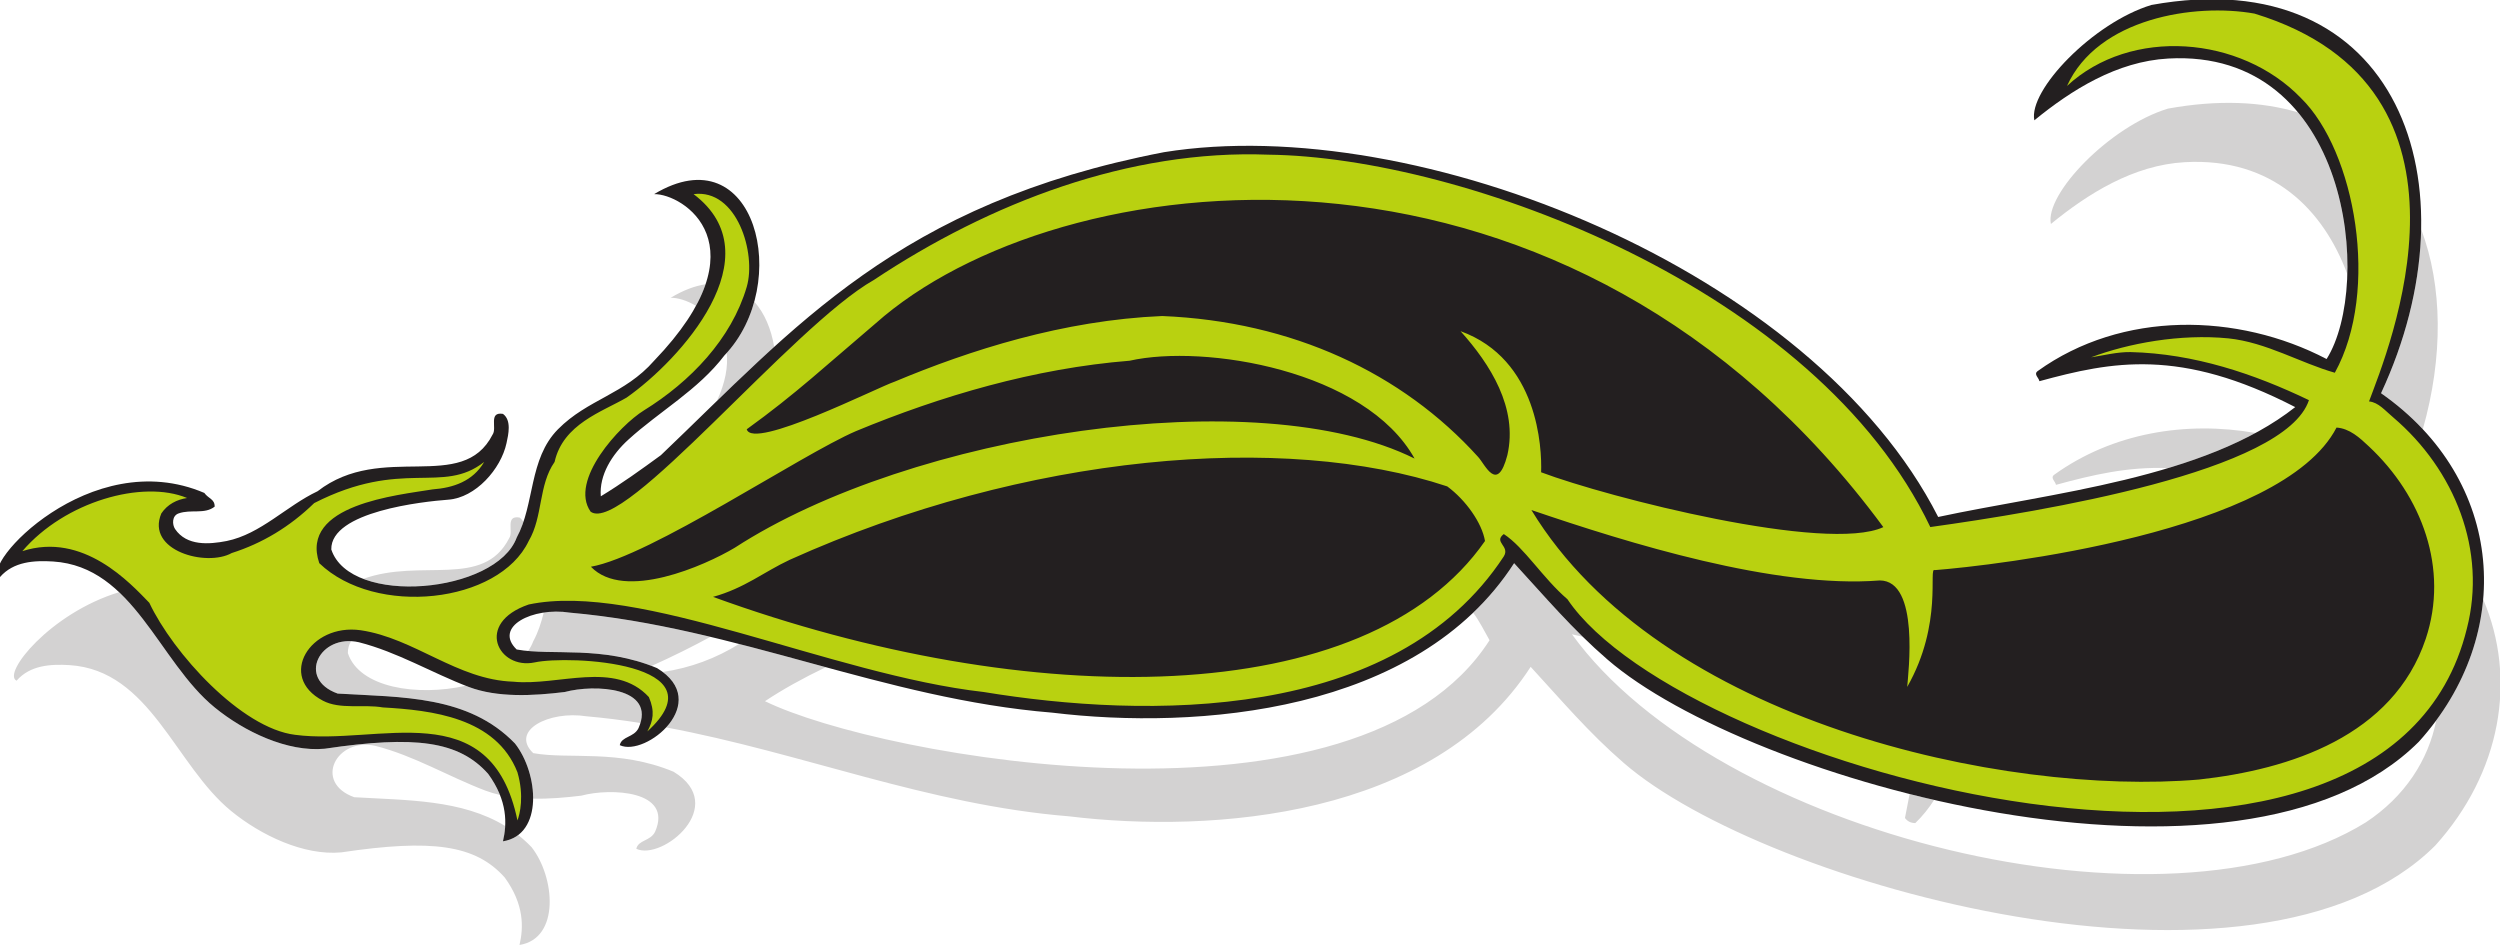 <?xml version="1.0" encoding="UTF-8" standalone="no"?>
<svg
   xmlns:dc="http://purl.org/dc/elements/1.1/"
   xmlns:cc="http://creativecommons.org/ns#"
   xmlns:rdf="http://www.w3.org/1999/02/22-rdf-syntax-ns#"
   xmlns:svg="http://www.w3.org/2000/svg"
   xmlns="http://www.w3.org/2000/svg"
   viewBox="0 0 497.547 188.067"
   height="188.067"
   width="497.547"
   xml:space="preserve"
   id="svg2"
   version="1.1"><defs
     id="defs6" /><g
     transform="matrix(1.333,0,0,-1.333,0,188.067)"
     id="g10"><g
       transform="scale(0.1)"
       id="g12"><path
         id="path14"
         style="fill:#d3d2d2;fill-opacity:1;fill-rule:nonzero;stroke:none"
         d="m 3707.38,516.094 c 51.16,-119.317 26.41,-259.012 -71.36,-367.481 -264.81,-264.57 -1001.08,-59.668 -1211.66,123.106 -52.07,44.98 -93.05,93.515 -139.05,143.554 -144.63,-224.14 -473.26,-249.394 -689.49,-223.183 -211.01,17.168 -399.02,95.019 -601.242,132.715 21.482,23.3 29.932,56.367 -5.09,82.785 41.232,6.004 79.852,20.476 114.032,41.855 43.3,-11.086 86.33,-23 129.45,-34.718 -33.93,-16.25 -64.54,-33.282 -90.84,-50.762 172.88,-84.473 887.05,-213.379 1081.78,91.008 -7.5,12.976 -14.85,28.437 -24.52,41.093 22.82,21.825 43.42,46.375 61.22,73.954 34.7,-37.762 66.54,-74.649 102.46,-109.825 -5.34,1.25 -10.71,2.442 -16.08,3.614 216.27,-298.993 887.23,-465.137 1185.14,-280.821 58.48,38.528 93.55,93.203 105.19,152.305 41.14,55.957 64.59,118.262 70.06,180.801 z M 956.191,331.426 c -26.562,4.199 -53.402,7.597 -80.601,10 -55.77,8.769 -114.457,-21.25 -79.477,-55 53.289,-9.727 127.293,6.484 209.577,-27.801 83.52,-50.832 -16.905,-133.273 -55.651,-115.059 2.777,13.399 21.231,11.375 28.051,25.536 27.14,61.777 -66.57,65.644 -110.195,53.828 -23.266,-2.852 -47.856,-4.961 -71.918,-4.481 0.261,28.836 -10.313,61.043 -27.11,82.391 -69.508,72.031 -168.73,68.789 -264.722,74.512 -57.29,20.461 -31.125,80.683 19.953,78.242 -3.157,-5.43 -4.875,-11.367 -4.746,-17.852 17.128,-51.836 103.574,-64.902 176.007,-48.73 1.5,-0.586 3.004,-1.18 4.508,-1.758 42.715,-16.172 95.793,-13.399 143.309,-7.578 41.762,11.308 129.414,8.242 113.015,-46.25 z M 746.488,224.004 c -7.535,1.699 -14.863,3.848 -21.902,6.504 -55.606,21.23 -106.406,52.07 -164.035,66.738 -58.496,13.203 -93.223,-54.656 -31.688,-76.641 79.082,-4.707 160.356,-3.339 225.407,-42.988 -0.422,-8.222 -1.711,-15.859 -3.348,-22.871 9.058,1.465 16.582,4.746 22.734,9.395 6.879,-5.418 13.532,-11.407 19.93,-18.047 C 828.609,101.582 836.598,9.824 775.641,0 c 6.047,25.871 7.265,60.371 -22.09,100.754 -43.703,49.051 -108.856,57.605 -243.981,37.508 -55.918,-5.254 -120.132,25.527 -164.367,61.672 -83.91,68.496 -120.812,210.027 -241.121,217.871 -28.305,1.765 -59.145,0 -79.359,-23.254 C 2.77,405.195 75.019,495.508 177.855,526.719 230.016,477.324 264.949,400 320.488,354.668 c 44.235,-36.133 108.45,-66.914 164.367,-61.66 135.125,20.097 200.278,11.535 243.977,-37.52 7.961,-10.937 13.68,-21.453 17.656,-31.484 z m -204.09,322.578 c 86.403,31.289 179.133,-15.164 217.821,60.781 6.828,9.61 -6.567,34.375 15.422,30.84 2.574,-1.883 4.453,-4.199 5.785,-6.816 -2.715,-8.047 -5.942,-15.801 -9.973,-23.145 C 748.086,544.934 616.52,518.098 542.398,546.582 Z M 788.496,438.918 c 3.203,4.617 5.789,9.48 7.676,14.578 7.242,13.184 11.887,27.734 15.644,42.813 12.317,1.836 25.762,1.945 39.051,-0.145 71.981,-6.34 141.43,-19.758 209.853,-36.113 -26.15,-14.172 -54.79,-28.606 -87.884,-43.449 -70.609,26.816 -134.731,17.832 -184.34,22.316 z m 281.774,373.223 c 13.01,27.843 16.81,51.718 14.73,71.769 19.99,22.121 33.53,48.832 41.16,76.602 15.2,-17.055 25.29,-40.883 29.7,-67.602 -29.06,-26.289 -57.29,-53.32 -85.59,-80.769 z m -31.12,142.105 c -13.88,8.277 -28,12.223 -37.8,12.024 18.88,11.359 36.28,17.793 52.07,20.168 -3.41,-10.129 -8.09,-20.856 -14.27,-32.192 z M 934.57,565.363 c -0.757,-1.3 -1.488,-2.629 -2.187,-3.957 -1.707,0.039 -3.438,0.274 -5.16,0.782 2.468,1.054 4.922,2.121 7.347,3.175 z m 68.77,5.242 c 2.71,1.985 5.41,3.946 8.11,5.918 20.45,19.512 40.44,38.965 60.26,58.262 65.5,37.742 119.37,73.981 199.91,111.281 33.97,14.61 67.57,28.254 101.64,40.754 -36.39,-25.023 -71.26,-58.09 -106.38,-90.148 -66.61,-25.996 -129.36,-56.418 -185.36,-90.762 -24.04,-15.39 -50.31,-27.336 -78.18,-35.305 z m 345.8,299.122 c 106.44,68.73 235.67,124.957 413.49,159.173 268.41,43.3 644.91,-64.212 907.31,-262.287 40.76,-40.5 80.92,-85.461 120.18,-135.175 -19.96,-6.946 -62.27,-6.411 -114.96,-0.559 -121.86,116.328 -248.52,193.32 -371.9,237.828 -12.97,5.164 -25.96,9.988 -39,14.566 -32.13,37.879 -77.8,64.942 -136.86,60.813 -3.42,-0.961 9.42,-11.434 27.37,-29.059 -97.76,22.594 -195.39,30.399 -287.95,26.926 -176,38.543 -325.51,-4.89 -517.68,-72.226 z M 2904.39,510.273 c 4.89,-8.601 9.63,-17.246 14.07,-25.996 167.18,35.86 397.85,57.297 533.04,164.036 -16.68,8.613 -32.67,16.191 -48.1,22.839 31.72,17.246 58.08,36.594 76.11,58.227 6.37,-2.949 12.66,-6.043 18.87,-9.289 4.37,6.945 8.36,14.851 11.87,23.555 84.2,-68.047 118.48,-163.235 103.09,-249.563 -20.14,39.102 -50.98,75.539 -92.58,105.703 -69.26,-141.836 -485.49,-196.66 -589.41,-207.762 -1.17,-32.941 -4.44,-68.566 -13.24,-102.785 -19.61,4.211 -39.18,8.828 -58.68,13.899 -0.56,17.039 -3.41,33.75 -9.88,49.59 36.23,44.343 49.83,102.5 54.84,157.546 z m 332.74,201.704 c -60.7,2.336 -113.34,-10.239 -167.54,-25.004 -0.74,5.058 -9.08,10.371 -2.52,15.172 87.23,62.695 197.01,80.433 300.43,62.269 -39.63,-21.473 -83.93,-38.434 -130.37,-52.437 z m 267.5,289.513 c -35.55,95.81 -111.45,174.56 -242.68,167.23 -76.83,-4.29 -144.59,-47.01 -199.94,-92.25 -9.28,44.73 87.74,145.73 174.79,172.24 75.09,13.62 139.84,10.52 194.14,-5.64 54.53,-65.79 75.99,-160.63 73.69,-241.58 z m 110.17,67.23 c 32.09,-85.009 33.15,-190.513 2.5,-298.74 -18.08,19.297 -38.84,37.356 -62.36,53.797 38.48,82.661 58.32,166.942 59.86,244.943 z M 2773.42,527.012 c 13.9,-16.199 27.71,-32.969 41.42,-50.313 -55.76,-19.394 -285.8,19.434 -429.45,70.039 60.86,-58.535 139.12,-110.261 226.9,-153.066 63.76,-13.047 130.72,-17.481 195.97,-22.129 5.49,-0.41 11,-0.672 16.15,-1.426 8.95,45.313 18.07,95.039 0.08,138.223 -7.09,16.687 -24.02,16.687 -40.95,17.949 -3.36,0.246 -6.74,0.488 -10.12,0.723 z m -427.58,61.621 c -0.33,7.91 -1.31,16.406 -2.93,25.234 -6.86,1.633 -13.73,3.184 -20.64,4.68 7.34,-10.129 15.21,-20.109 23.57,-29.914 z m -110.2,183.527 c -18.88,9.926 -40.17,16.242 -63.84,17.403 25.25,-24.219 43.59,-46.348 55.45,-60.817 7.85,12.399 8.94,27.832 8.39,43.414 z m -435.12,28.113 c -60.79,4.118 -119.72,-1.074 -180.02,-12.847 61.22,8.269 121.82,12.656 180.02,12.847 z m -30.31,-90.293 c 120.67,0 229.89,-28.886 325.55,-102.617 -238.93,81.719 -633.67,27.063 -913.63,-114.062 40.19,-13.281 90.25,-26.543 146.6,-38.125 236,88.262 566.64,137.754 798.26,76.445 28.46,22.109 52.89,47.942 72.19,78.086 -13.14,22.754 -25.78,53.066 -51.31,62.676 -114.49,40.383 -260.12,48.625 -408.56,35.308 10.14,0.848 20.44,1.622 30.9,2.289 z M 1142.95,507.5 c 46.92,28.078 92.54,55.645 153.39,83.828 106.64,45.86 209.6,82.324 335.2,103.067 -203.49,-31.766 -399.36,-99.415 -514.13,-175.684 7.5,-3.672 16.08,-7.41 25.54,-11.211 z M 2851.09,225.383 c -2.36,-12.266 -4.84,-24.278 -6.95,-35.813 3.79,-5.058 8.85,-7.578 15.43,-7.578 10.94,10.547 20.23,22.188 28.13,34.61 -12.27,2.812 -24.48,5.722 -36.61,8.781 v 0" /><path
         id="path16"
         style="fill:#231f20;fill-opacity:1;fill-rule:nonzero;stroke:none"
         d="M 3554.94,823.777 C 3740.72,693.848 3756.35,464.25 3611.29,303.359 3346.48,38.789 2610.21,243.691 2399.65,426.457 2347.58,471.445 2306.6,519.973 2260.61,570.02 2115.98,345.879 1787.34,320.625 1571.09,346.836 1319.36,367.305 1100.34,474.18 850.867,496.164 c -55.769,8.777 -114.449,-21.242 -79.472,-55 53.289,-9.719 127.296,6.492 209.582,-27.805 83.513,-50.82 -16.914,-133.261 -55.657,-115.046 2.782,13.386 21.235,11.375 28.055,25.527 27.129,61.785 -66.574,65.644 -110.199,53.836 -47.516,-5.821 -100.594,-8.594 -143.309,7.578 -55.605,21.23 -106.406,52.07 -164.039,66.73 -58.488,13.211 -93.223,-54.66 -31.683,-76.632 95.992,-5.723 195.214,-2.481 264.722,-74.512 35.024,-44.512 43.012,-136.27 -17.945,-146.094 6.051,25.871 7.266,60.371 -22.09,100.742 -43.699,49.055 -108.852,57.617 -243.977,37.52 -55.917,-5.254 -120.132,25.527 -164.367,61.66 -83.91,68.496 -120.816,210.039 -241.125,217.871 -28.309,1.777 -59.145,0 -79.363,-23.242 -31.84,15.449 134.59,198.59 305.074,125.605 6.063,-8.593 15.668,-9.089 15.414,-20.468 -15.168,-11.875 -35.386,-3.536 -53.832,-10.106 -10.113,-3.547 -9.609,-16.68 -5.312,-23.254 17.441,-25.781 51.058,-23.008 77.094,-17.949 50.8,10.371 89.218,52.324 135.722,74.316 96.57,74.668 216.035,-4.277 261.344,84.664 6.824,9.61 -6.566,34.375 15.418,30.84 13.144,-9.609 8.086,-30.84 5.308,-43.726 -8.339,-38.672 -46.25,-81.641 -87.199,-84.414 -37.097,-2.774 -175.511,-17.586 -174.398,-74.317 28.316,-85.703 246.094,-65.488 276.82,17.754 27.043,49.285 17.887,117.473 61.613,161.699 44.485,44.993 99.586,52.067 143.559,102.364 166.105,172.855 42.515,249.575 0,248.705 151.385,91.1 207.585,-133.963 104.895,-240.869 -38.92,-51.309 -97.309,-83.661 -143.313,-125.614 -24.516,-22.246 -43.719,-52.828 -41.195,-84.672 30.836,18.7 60.66,40.184 89.726,61.418 199.322,190.067 354.312,375.997 751.172,452.377 377.52,60.9 968.87,-176.45 1155.82,-544.627 167.21,35.86 397.85,57.286 533.07,164.028 -172,88.863 -273.87,68.101 -381.92,38.672 -0.76,5.054 -9.1,10.363 -2.52,15.168 125.77,90.398 298.4,87.379 431.31,17.941 69.79,110.773 34.98,463.778 -236.44,448.638 -76.84,-4.3 -144.57,-47.02 -199.93,-92.26 -9.27,44.73 87.72,145.74 174.77,172.24 368.38,66.82 487.95,-268.07 342.87,-579.673 z m -1276.4,199.673 c 171.44,-61.845 349.17,-186.38 511.58,-392.012 -61.47,-21.379 -334.79,28.007 -470.63,85.917 13.54,68.84 -51.09,236.575 -192.09,226.731 -8.98,-2.523 93.79,-70.293 107.68,-161.508 1.25,-18.953 1.76,-38.668 -7.83,-53.832 -25.14,30.703 -79.52,95.899 -167.19,142.281 -279.2,140.223 -462.72,86.395 -732.36,-8.836 -51.06,-17.687 -94.53,-52.687 -148.62,-64.816 63.19,48.523 122.33,116.617 187.04,155.547 175.25,131.358 559.82,211.028 912.42,70.528 z M 1745.49,864.723 c 120.66,0 229.88,-28.879 325.55,-102.618 -261.43,89.422 -709.48,15.563 -989.52,-156.195 -35.13,-22.492 -75.07,-37.656 -117.782,-43.722 -11.121,7.832 -23.625,-3.797 -36.515,0 153.417,65.781 213.887,123.437 344.397,183.878 143.32,61.629 279.96,106.305 473.87,118.657 z m 402.38,-192.34 c 25.53,-9.61 38.17,-39.922 51.31,-62.676 C 2004.47,305.332 1290.29,434.238 1117.41,518.711 1335.94,663.938 1848.4,778 2147.87,672.383 Z M 3507.4,337.727 c -297.91,-184.309 -968.86,-18.176 -1185.13,280.82 84.41,-18.195 164.8,-47.766 248.45,-66.477 68.75,-15.918 141.8,-20.722 212.82,-25.781 16.93,-1.262 33.86,-1.262 40.95,-17.949 21.49,-51.551 4.3,-112.461 -5.06,-164.024 3.79,-5.058 8.85,-7.586 15.41,-7.586 56.88,54.844 69.26,138.758 71.78,210.028 103.95,11.113 520.16,65.93 589.42,207.769 157.5,-114.175 160.95,-318.238 11.36,-416.8 v 0" /><path
         id="path18"
         style="fill:#b9d110;fill-opacity:1;fill-rule:nonzero;stroke:none"
         d="m 3572.87,787.887 c -11.87,9.859 -21.74,22.363 -35.88,23.629 26.7,72.527 193.36,467.684 -170.99,579.044 -89.18,15.97 -234.05,-6.68 -279.93,-108.04 95.34,88.34 259.5,75 349.18,-17.95 81.21,-79.21 118.42,-287.445 50.69,-410.211 -51.06,14.411 -102.37,45.496 -158.99,51.309 -71.52,7.074 -149.37,-7.328 -204.98,-28.309 19.46,3.032 38.93,8.09 58.89,7.836 95.04,-2.273 184.26,-32.347 266.41,-71.777 -35.1,-106.895 -399.61,-166.406 -565.3,-189.461 -169.88,356.738 -698.3,552.533 -987.86,555.943 -208.01,8.09 -415.77,-71.52 -589.41,-187.029 C 1183.27,924.27 930.715,611.477 881.852,646.855 849.086,693.469 925.676,776.047 961.211,798 c 69.509,42.969 130.919,106.906 153.669,184.504 14.67,49.956 -14.52,147.036 -79.36,138.506 C 1157.26,1029.14 1015.2,872.992 935.43,817.191 898.785,795.902 840.648,777.746 828.008,721.164 803.75,686.535 810.824,639.523 789.34,603.125 744.906,509.668 560.5,489.484 476.688,570.02 c -29.911,87.765 117.496,101.574 169.343,110.195 30.332,2.277 59.903,11.875 76.836,40.949 -62.625,-49.211 -121.832,6.004 -253.762,-61.418 -36.648,-35.644 -77.843,-60.156 -123.089,-74.57 -37.848,-21.172 -128.633,3.515 -105.141,59.152 9.352,13.895 23.5,20.723 38.418,22.996 -66.148,27.559 -182.352,-5.058 -245.93,-79.355 91.075,29.414 161.356,-48.086 189.563,-77.09 35.332,-74.902 137.14,-187.441 217.871,-197.149 123.816,-16.464 292.207,63.848 331.758,-127.753 3.66,9.414 10.265,36.464 0,71.847 -32.094,81.895 -127.992,92.664 -201.086,96.844 -28.813,5.059 -63.946,-3.535 -89.473,10.117 -68.289,35.742 -19.066,115.762 56.363,105.137 80.625,-11.875 144.067,-74.043 227.981,-76.836 66.98,-6.758 151.648,32.121 202.453,-22.988 9.219,-21.465 6.281,-35.664 -2.328,-51.309 113.495,103.34 -117.442,114.121 -168.379,103.066 -54.238,-11.316 -89.988,58.653 -8.746,86.485 164.953,34.844 451.09,-104.824 679.39,-130.664 241,-39.637 613.22,-46.524 776.45,202.453 9.78,15.547 -15.96,21.148 0,33.367 30.66,-19.969 58.14,-65.723 95.03,-97.312 172.6,-256.321 1220.88,-542.649 1342.88,-43.723 29.82,116.008 -17.45,236.562 -110.22,315.426 z M 882.223,564.707 c 88.73,15.625 313.257,167.051 395.697,202.461 126.88,52.57 266.63,93.766 408.69,105.137 111.49,25.183 351.75,-13.981 425.38,-146.094 C 1877.52,842.934 1361.04,764.414 1096.94,593.02 1052.75,566.652 932.074,512.773 882.223,564.707 Z m 182.347,-45 c 47.36,13.106 76.06,37.422 114.51,55.363 353.03,159.051 738.91,190.34 981.68,109.578 27.79,-20.488 51.84,-54.578 56.37,-81.523 C 2040.49,349.297 1537.54,347.59 1064.57,519.707 Z M 2250.49,731.27 c -15.08,-57.774 -33.22,-13.711 -43.73,-2.52 -113.03,125.055 -277.27,202.281 -471.63,210.277 -147.97,-6.25 -287.61,-51.183 -399.23,-97.929 -25.74,-8.582 -212.08,-102.953 -221.02,-71.157 73.17,52.774 116.87,93.965 205.24,169.086 285.84,236.263 1027.22,314.713 1491.74,-315.179 -84.4,-39.024 -410.69,44.132 -510.96,81.894 1.33,36.309 -4.38,168.676 -120.29,210.664 44.23,-49.289 86.05,-114.617 69.88,-185.136 z M 3621.66,457.031 c -48.79,-145.078 -202.71,-195.117 -338.44,-210.027 -291.15,-25 -804.65,85.945 -996.83,402.371 144.98,-49.441 364.02,-117.48 520.15,-105.137 59.83,-0.156 42.41,-138.847 40.94,-158.984 54.06,94.824 30.96,180.207 41.21,174.394 86.41,6.68 518.4,55.379 599.77,212.825 19.47,-1.266 34.63,-15.168 48.53,-28.313 79.1,-74.051 119.55,-182.48 84.67,-287.129" /></g></g></svg>